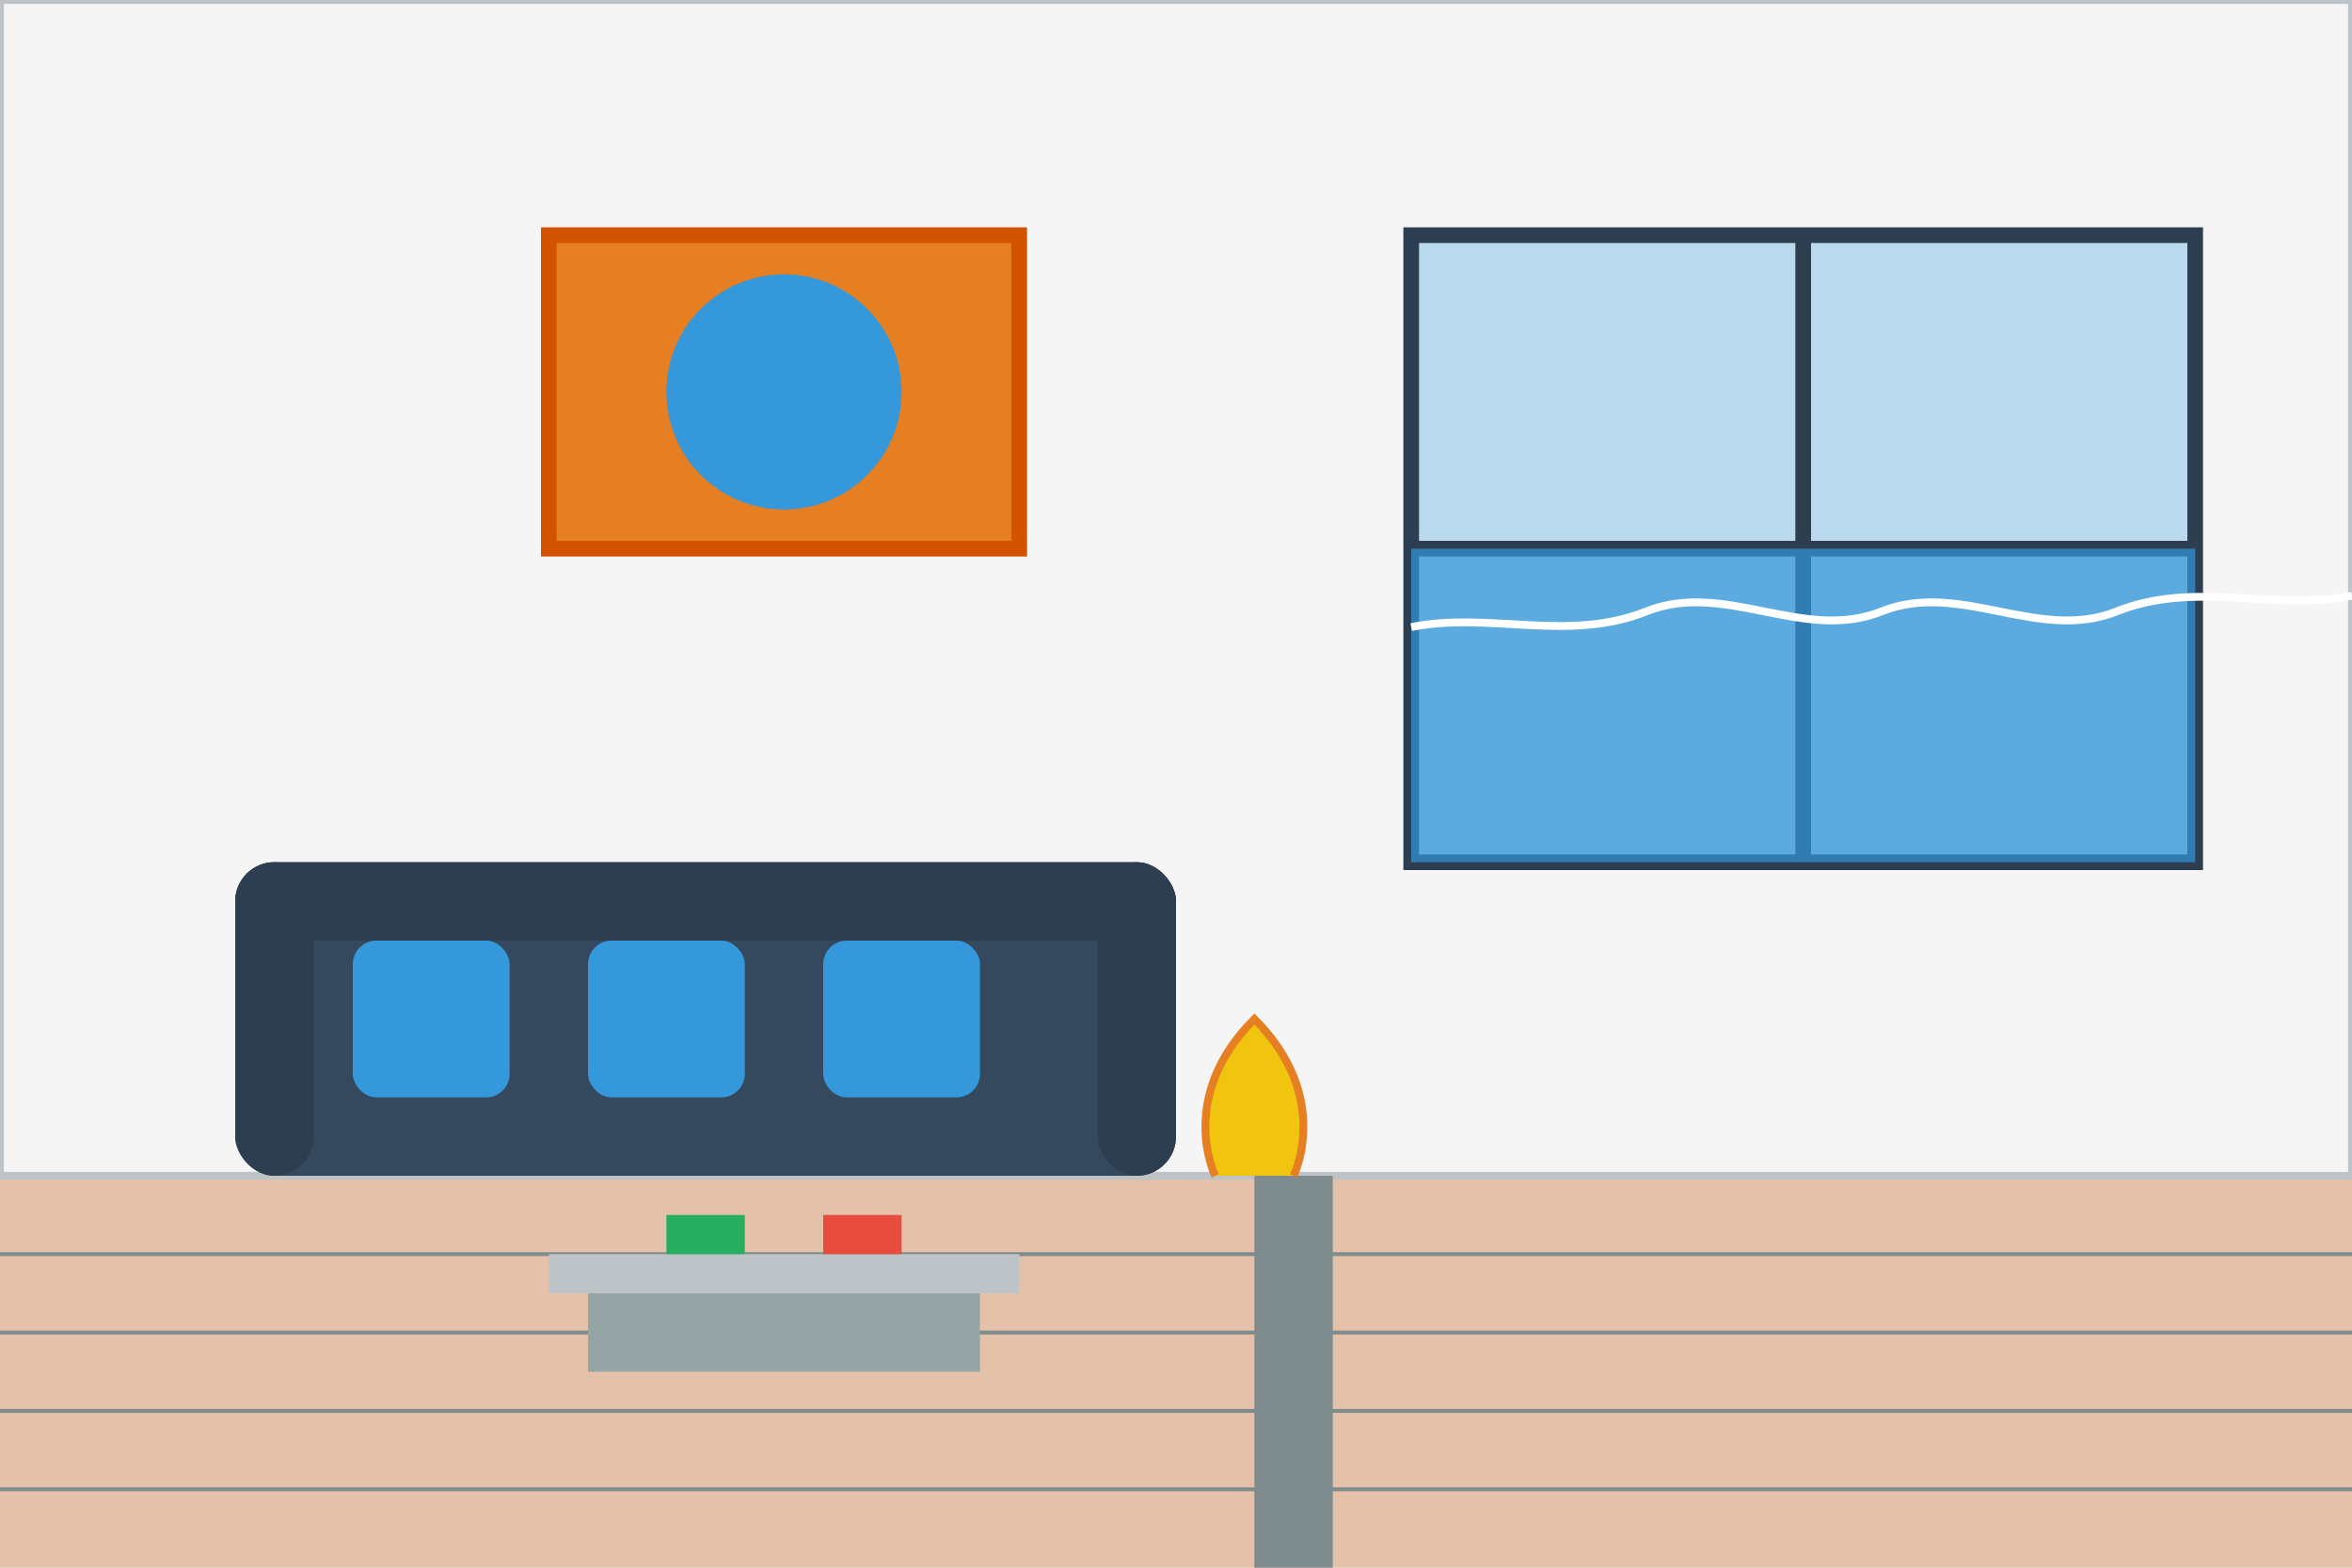 <svg width="300" height="200" viewBox="0 0 300 200" fill="none" xmlns="http://www.w3.org/2000/svg">
  <!-- Room background -->
  <rect width="300" height="200" fill="#ecf0f1"/>
  
  <!-- Floor -->
  <rect x="0" y="150" width="300" height="50" fill="#d35400" fill-opacity="0.3"/>
  <path d="M0 160H300M0 170H300M0 180H300M0 190H300" stroke="#7f8c8d" stroke-width="0.5"/>
  
  <!-- Back wall -->
  <rect x="0" y="0" width="300" height="150" fill="#f5f5f5" stroke="#bdc3c7" stroke-width="1"/>
  
  <!-- Window with sea view -->
  <rect x="180" y="30" width="100" height="80" fill="#3498db" stroke="#2c3e50" stroke-width="2" fill-opacity="0.3"/>
  <path d="M180 70H280M230 30V110" stroke="#2c3e50" stroke-width="2"/>
  
  <!-- Window sea and horizon -->
  <rect x="180" y="70" width="100" height="40" fill="#3498db" fill-opacity="0.7"/>
  <path d="M180 80C190 78 200 82 210 78C220 74 230 82 240 78C250 74 260 82 270 78C280 74 290 78 300 76" stroke="#ffffff" stroke-width="1"/>
  
  <!-- Modern sofa -->
  <rect x="30" y="110" width="120" height="40" rx="5" fill="#34495e"/>
  <rect x="30" y="110" width="120" height="10" rx="5" fill="#2c3e50"/>
  <rect x="30" y="110" width="10" height="40" rx="5" fill="#2c3e50"/>
  <rect x="140" y="110" width="10" height="40" rx="5" fill="#2c3e50"/>
  
  <!-- Sofa pillows -->
  <rect x="45" y="120" width="20" height="20" rx="3" fill="#3498db"/>
  <rect x="75" y="120" width="20" height="20" rx="3" fill="#3498db"/>
  <rect x="105" y="120" width="20" height="20" rx="3" fill="#3498db"/>
  
  <!-- Coffee table -->
  <rect x="70" y="160" width="60" height="5" fill="#bdc3c7"/>
  <rect x="75" y="165" width="50" height="10" fill="#95a5a6"/>
  
  <!-- Table decor -->
  <rect x="85" y="155" width="10" height="5" fill="#27ae60"/>
  <rect x="105" y="155" width="10" height="5" fill="#e74c3c"/>
  
  <!-- Lamp -->
  <rect x="160" y="150" width="10" height="50" fill="#7f8c8d"/>
  <path d="M155 150C155 150 150 140 160 130C170 140 165 150 165 150" fill="#f1c40f" stroke="#e67e22" stroke-width="1"/>
  
  <!-- Art on wall -->
  <rect x="70" y="30" width="60" height="40" fill="#e67e22" stroke="#d35400" stroke-width="2"/>
  <circle cx="100" cy="50" r="15" fill="#3498db"/>
</svg>

